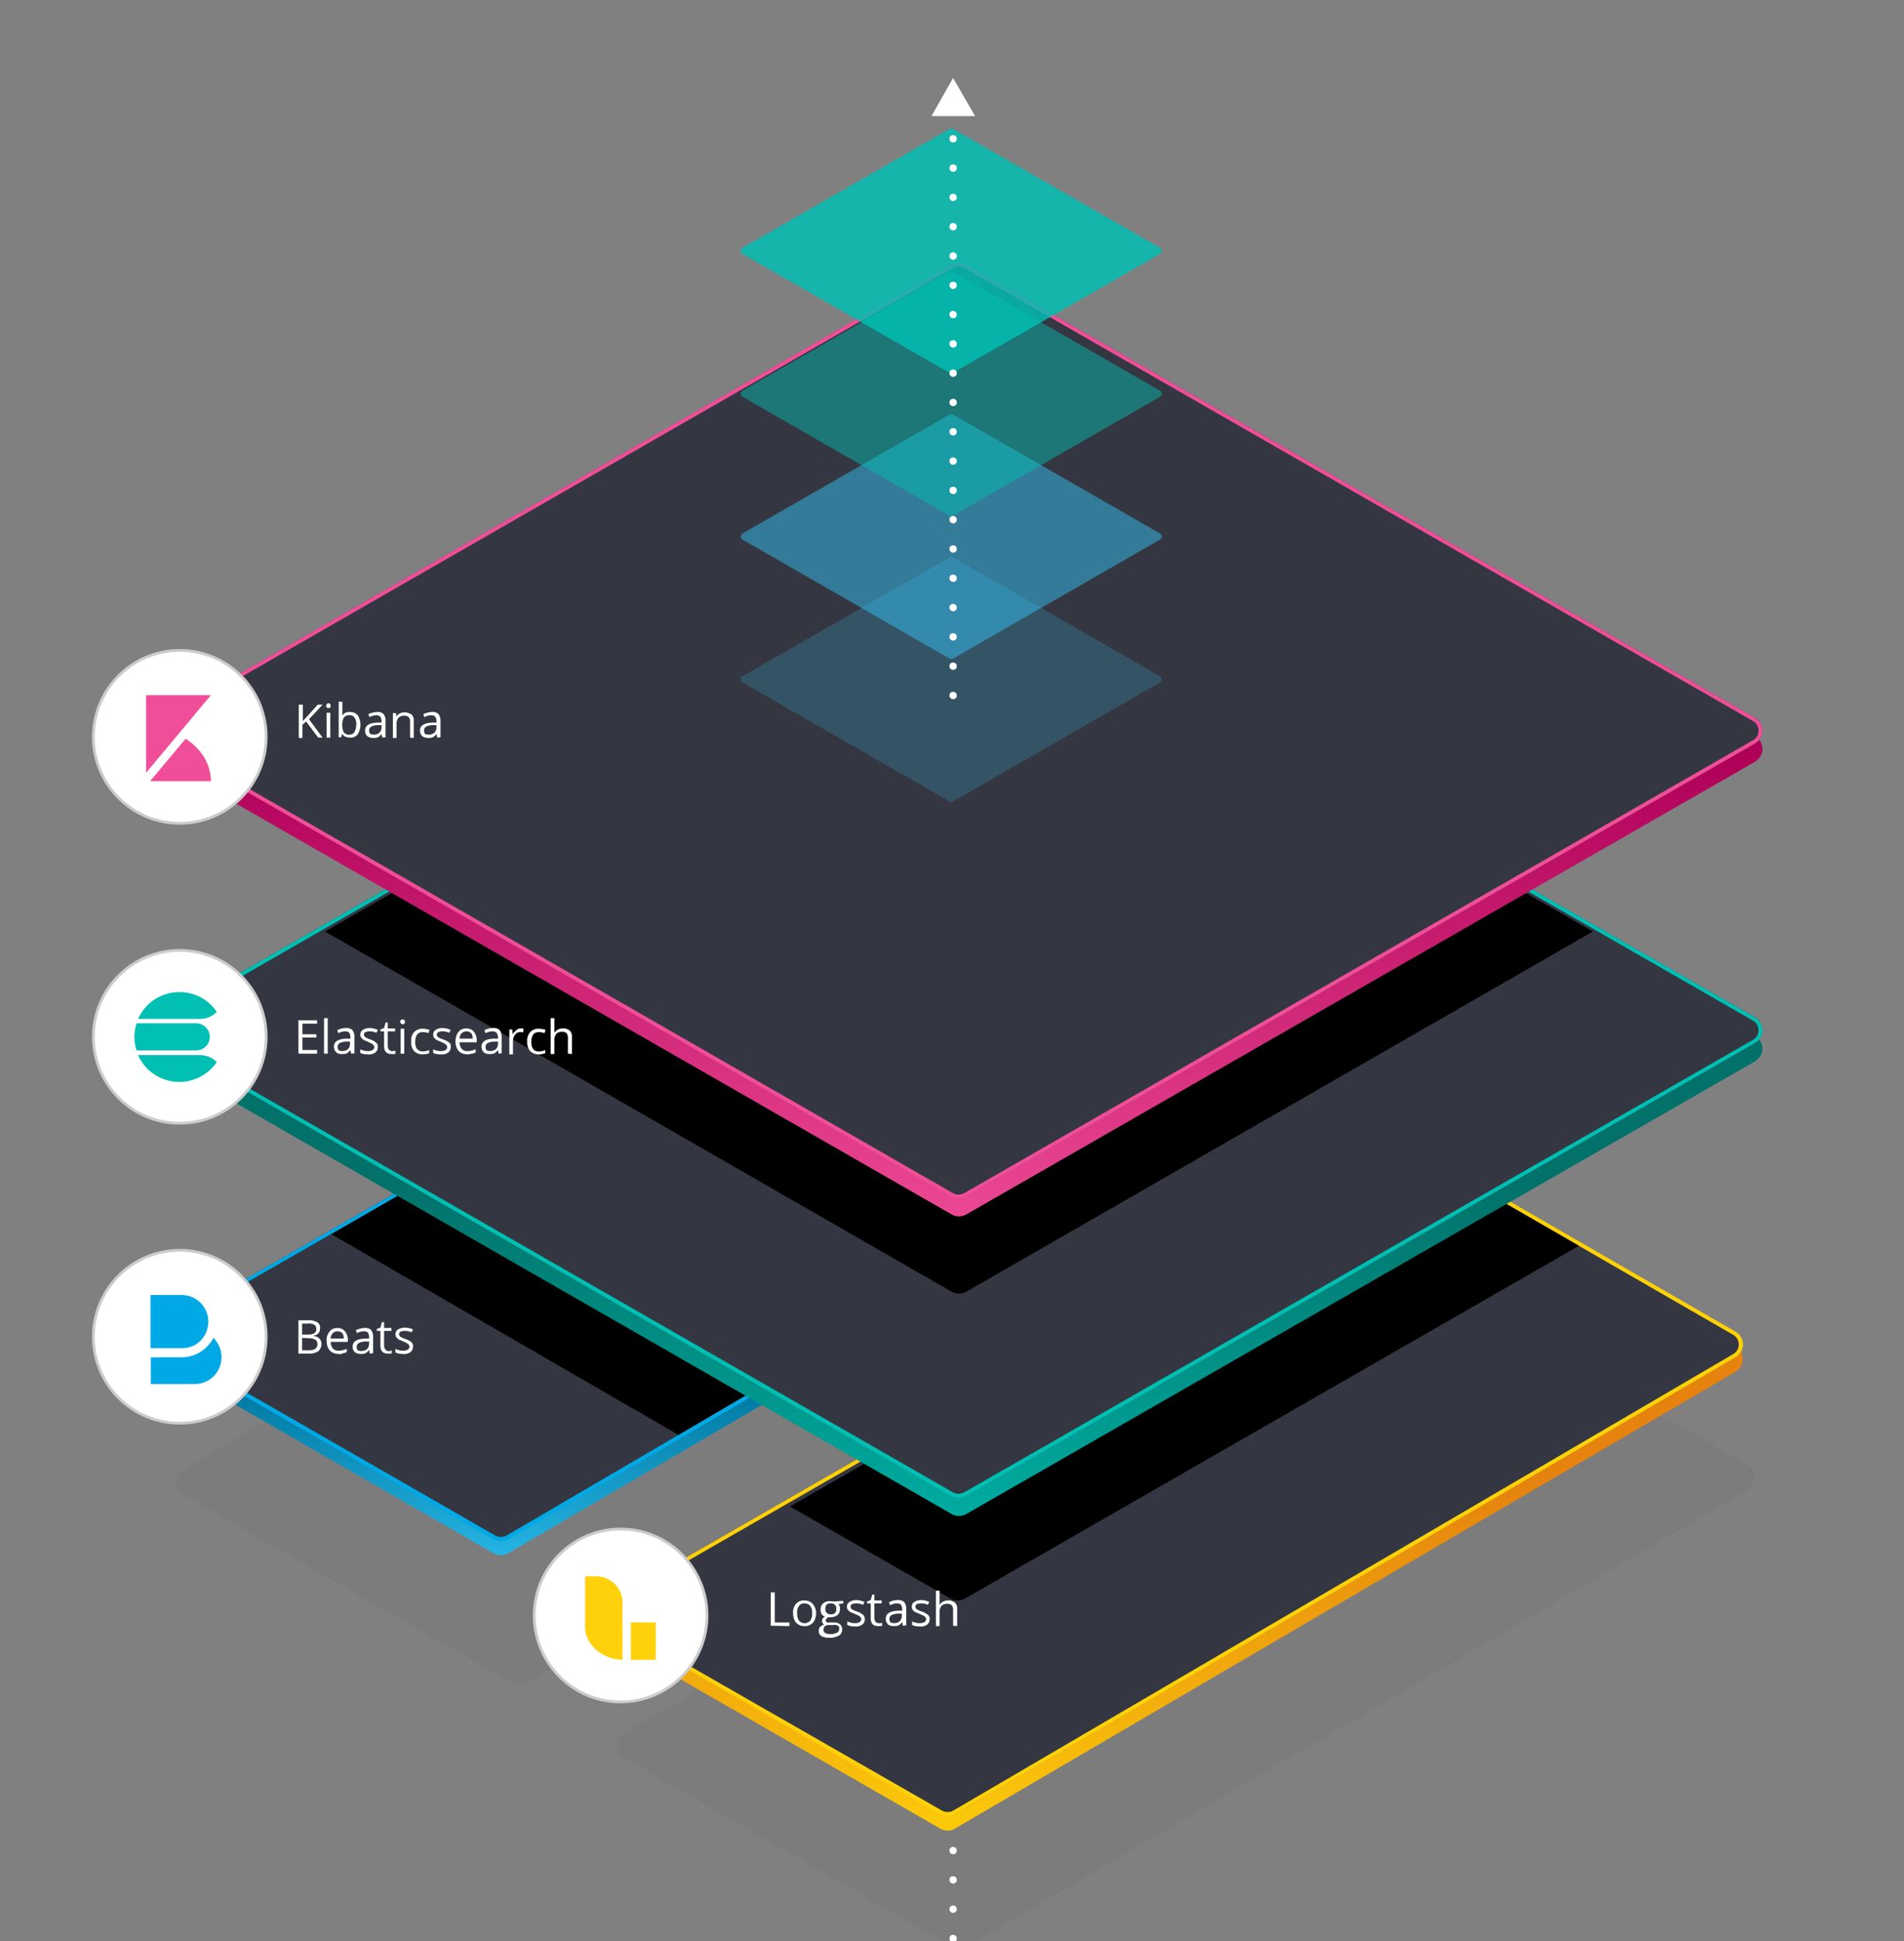 <?xml version="1.0" encoding="utf-8"?>
<!-- Generator: Adobe Illustrator 22.0.1, SVG Export Plug-In . SVG Version: 6.00 Build 0)  -->
<svg version="1.1" id="Layer_1" xmlns="http://www.w3.org/2000/svg" xmlns:xlink="http://www.w3.org/1999/xlink" x="0px" y="0px"
	 viewBox="0 0 520 530" style="enable-background:new 0 0 520 530;" xml:space="preserve">
<rect x="0" y="0" width="520" height="530" fill="#808080" stroke="none"/>
<style type="text/css">
	.st0{opacity:5.000000e-02;fill:#343741;}
	.st1{fill:url(#SVGID_1_);}
	.st2{fill:#FFFFFF;}
	.st3{fill:#343741;}
	.st4{fill:#00A9E5;}
	.st5{fill:url(#SVGID_2_);}
	.st6{fill:#FED10A;}
	.st7{clip-path:url(#SVGID_4_);}
	.st8{clip-path:url(#SVGID_6_);}
	.st9{fill:url(#SVGID_7_);}
	.st10{fill:#00BFB3;}
	.st11{clip-path:url(#SVGID_9_);}
	.st12{fill:url(#SVGID_10_);}
	.st13{fill:#F04E98;}
	.st14{opacity:0.2;}
	.st15{fill:#31C8FA;}
	.st16{opacity:0.47;}
	.st17{opacity:0.83;}
	.st18{fill:none;}
	.st19{fill:#FFFFFF;stroke:#CCCCCC;stroke-width:0.759;stroke-miterlimit:10;}
</style>
<title>ELK Page Assets Outlined</title>
<g>
	<g id="Stack">
		<path class="st0" d="M50.1,401.1l215.4-123.7c1.2-0.7,2.8-0.7,4,0l87.4,50.4c1.9,1.1,2.6,3.6,1.5,5.5c-0.3,0.6-0.9,1.1-1.5,1.5
			L143.7,459.5c-1.2,0.7-2.8,0.7-4,0L50.1,408c-1.9-1.1-2.6-3.5-1.5-5.5C49,402,49.5,401.5,50.1,401.1z"/>
		<path class="st0" d="M170.4,473.2l215.4-123.7c1.2-0.7,2.8-0.7,4,0l87.4,50.4c1.9,1.1,2.6,3.6,1.5,5.5c-0.3,0.6-0.9,1.1-1.5,1.5
			L264,531.5c-1.2,0.7-2.8,0.7-4,0l-89.6-51.5c-1.9-1.1-2.6-3.5-1.5-5.5C169.3,474,169.8,473.5,170.4,473.2z"/>
		
			<linearGradient id="SVGID_1_" gradientUnits="userSpaceOnUse" x1="198.582" y1="134.849" x2="198.582" y2="195.599" gradientTransform="matrix(1 0 0 -1 0 574.618)">
			<stop  offset="0" style="stop-color:#31C8FA"/>
			<stop  offset="1" style="stop-color:#0078A0"/>
		</linearGradient>
		<path class="st1" d="M45.2,365.8l215.4-123.7c1.2-0.7,2.8-0.7,4,0l87.4,50.4c1.9,1.1,2.6,3.6,1.5,5.5c-0.3,0.6-0.9,1.1-1.5,1.5
			L138.8,424.1c-1.2,0.7-2.8,0.7-4,0l-89.6-51.5c-1.9-1.1-2.6-3.5-1.5-5.5C44.1,366.6,44.6,366.1,45.2,365.8z"/>
		<path class="st2" d="M259.3,537.3c0-0.6,0.4-1,1-1l0,0c0.6,0,1,0.4,1,1l0,0c0,0.6-0.4,1-1,1l0,0
			C259.8,538.3,259.3,537.9,259.3,537.3z M259.3,529.3c0-0.6,0.4-1,1-1l0,0c0.6,0,1,0.4,1,1l0,0c0,0.6-0.4,1-1,1l0,0
			C259.8,530.3,259.3,529.9,259.3,529.3z M259.3,521.3c0-0.6,0.4-1,1-1l0,0c0.6,0,1,0.4,1,1l0,0c0,0.6-0.4,1-1,1l0,0
			C259.8,522.3,259.3,521.9,259.3,521.3z M259.3,513.3c0-0.6,0.4-1,1-1l0,0c0.6,0,1,0.4,1,1l0,0c0,0.6-0.4,1-1,1l0,0
			C259.8,514.3,259.3,513.9,259.3,513.3z M259.3,505.3c0-0.6,0.4-1,1-1l0,0c0.6,0,1,0.4,1,1l0,0c0,0.6-0.4,1-1,1l0,0
			C259.8,506.3,259.3,505.9,259.3,505.3z M259.3,497.3c0-0.6,0.4-1,1-1l0,0c0.6,0,1,0.4,1,1l0,0c0,0.6-0.4,1-1,1l0,0
			C259.8,498.3,259.3,497.9,259.3,497.3z M259.3,489.3c0-0.6,0.4-1,1-1l0,0c0.6,0,1,0.4,1,1l0,0c0,0.6-0.4,1-1,1l0,0
			C259.8,490.3,259.3,489.9,259.3,489.3z M259.3,481.3c0-0.6,0.4-1,1-1l0,0c0.6,0,1,0.4,1,1l0,0c0,0.6-0.4,1-1,1l0,0
			C259.8,482.3,259.3,481.9,259.3,481.3z M259.3,473.3c0-0.6,0.4-1,1-1l0,0c0.6,0,1,0.4,1,1l0,0c0,0.6-0.4,1-1,1l0,0
			C259.8,474.3,259.3,473.9,259.3,473.3z M259.3,465.3c0-0.6,0.4-1,1-1l0,0c0.6,0,1,0.4,1,1l0,0c0,0.6-0.4,1-1,1l0,0
			C259.8,466.3,259.3,465.9,259.3,465.3z M259.3,457.3c0-0.6,0.4-1,1-1l0,0c0.6,0,1,0.4,1,1l0,0c0,0.6-0.4,1-1,1l0,0
			C259.8,458.3,259.3,457.9,259.3,457.3z M259.3,449.3c0-0.6,0.4-1,1-1l0,0c0.6,0,1,0.4,1,1l0,0c0,0.6-0.4,1-1,1l0,0
			C259.8,450.3,259.3,449.9,259.3,449.3z M259.3,441.3c0-0.6,0.4-1,1-1l0,0c0.6,0,1,0.4,1,1l0,0c0,0.6-0.4,1-1,1l0,0
			C259.8,442.3,259.3,441.9,259.3,441.3z M259.3,433.3c0-0.6,0.4-1,1-1l0,0c0.6,0,1,0.4,1,1l0,0c0,0.6-0.4,1-1,1l0,0
			C259.8,434.3,259.3,433.9,259.3,433.3z M259.3,425.3c0-0.6,0.4-1,1-1l0,0c0.6,0,1,0.4,1,1l0,0c0,0.6-0.4,1-1,1l0,0
			C259.8,426.3,259.3,425.9,259.3,425.3z M259.3,417.3c0-0.6,0.4-1,1-1l0,0c0.6,0,1,0.4,1,1l0,0c0,0.6-0.4,1-1,1l0,0
			C259.8,418.3,259.3,417.9,259.3,417.3z M259.3,409.3c0-0.6,0.4-1,1-1l0,0c0.6,0,1,0.4,1,1l0,0c0,0.6-0.4,1-1,1l0,0
			C259.8,410.3,259.3,409.9,259.3,409.3z M259.3,401.3c0-0.6,0.4-1,1-1l0,0c0.6,0,1,0.4,1,1l0,0c0,0.6-0.4,1-1,1l0,0
			C259.8,402.3,259.3,401.9,259.3,401.3z M259.3,393.3c0-0.6,0.4-1,1-1l0,0c0.6,0,1,0.4,1,1l0,0c0,0.6-0.4,1-1,1l0,0
			C259.8,394.3,259.3,393.9,259.3,393.3z M259.3,385.3c0-0.6,0.4-1,1-1l0,0c0.6,0,1,0.4,1,1l0,0c0,0.6-0.4,1-1,1l0,0
			C259.8,386.3,259.3,385.9,259.3,385.3z"/>
		<path class="st3" d="M45.2,361.8l215.4-123.7c1.2-0.7,2.8-0.7,4,0l87.4,50.4c1.9,1.1,2.6,3.6,1.5,5.5c-0.3,0.6-0.9,1.1-1.5,1.5
			L138.8,420.1c-1.2,0.7-2.8,0.7-4,0l-89.6-51.5c-1.9-1.1-2.6-3.5-1.5-5.5C44.1,362.6,44.6,362.1,45.2,361.8z"/>
		<path class="st4" d="M262.6,238.6L262.6,238.6c0.5,0,1,0.1,1.5,0.4l87.4,50.4c1.4,0.8,1.9,2.7,1.1,4.1c-0.3,0.5-0.6,0.8-1.1,1.1
			L138.3,419.3c-0.9,0.5-2.1,0.5-3,0l-89.6-51.5c-1.4-0.8-1.9-2.7-1.1-4.1c0.3-0.5,0.6-0.8,1.1-1.1L261.1,239
			C261.6,238.7,262.1,238.6,262.6,238.6 M262.6,237.6c-0.7,0-1.4,0.2-2,0.5L45.2,361.8c-1.9,1.1-2.6,3.5-1.5,5.5
			c0.4,0.6,0.9,1.1,1.5,1.5l89.6,51.5c1.2,0.7,2.8,0.7,4,0L352,295.4c1.9-1.1,2.6-3.6,1.5-5.5c-0.3-0.6-0.9-1.1-1.5-1.5l-87.4-50.4
			C264,237.7,263.3,237.6,262.6,237.6L262.6,237.6z"/>
		
			<linearGradient id="SVGID_2_" gradientUnits="userSpaceOnUse" x1="320.53" y1="65.329" x2="320.53" y2="168.769" gradientTransform="matrix(1 0 0 -1 0 574.618)">
			<stop  offset="0" style="stop-color:#FED10A"/>
			<stop  offset="1" style="stop-color:#E5830E"/>
		</linearGradient>
		<path class="st5" d="M167.1,440.9l215.4-123.7c1.2-0.7,2.8-0.7,4,0l87.4,50.4c1.9,1.1,2.6,3.6,1.5,5.5c-0.3,0.6-0.9,1.1-1.5,1.5
			L260.8,499.3c-1.2,0.7-2.8,0.7-4,0l-89.6-51.5c-1.9-1.1-2.6-3.5-1.5-5.5C166,441.8,166.5,441.3,167.1,440.9z"/>
		<path class="st3" d="M167.1,436.9l215.4-123.7c1.2-0.7,2.8-0.7,4,0l87.4,50.4c1.9,1.1,2.6,3.6,1.5,5.5c-0.3,0.6-0.9,1.1-1.5,1.5
			L260.8,495.3c-1.2,0.7-2.8,0.7-4,0l-89.6-51.5c-1.9-1.1-2.6-3.5-1.5-5.5C166,437.8,166.5,437.3,167.1,436.9z"/>
		<path class="st6" d="M384.5,313.7c0.5,0,1,0.1,1.5,0.4l87.4,50.4c1.4,0.8,1.9,2.7,1.1,4.1c-0.3,0.5-0.6,0.8-1.1,1.1L260.3,494.4
			c-0.9,0.5-2.1,0.5-3,0L167.6,443c-1.4-0.8-1.9-2.7-1.1-4.1c0.3-0.5,0.6-0.8,1.1-1.1l215.4-123.7
			C383.5,313.8,384,313.7,384.5,313.7 M384.5,312.7c-0.7,0-1.4,0.2-2,0.5L167.1,436.9c-1.9,1.1-2.6,3.5-1.5,5.5
			c0.4,0.6,0.9,1.1,1.5,1.5l89.6,51.5c1.2,0.7,2.8,0.7,4,0L474,370.6c1.9-1.1,2.6-3.6,1.5-5.5c-0.3-0.6-0.9-1.1-1.5-1.5l-87.4-50.4
			C385.9,312.9,385.2,312.7,384.5,312.7z"/>
		<g>
			<defs>
				<path id="SVGID_3_" d="M170.3,437.4L383.6,315c1.2-0.7,2.7-0.7,4,0l86.5,49.9c1.9,1.1,2.5,3.6,1.4,5.5c-0.3,0.6-0.8,1-1.4,1.4
					L263,495.1c-1.2,0.7-2.8,0.7-4,0l-88.7-50.9c-1.9-1.1-2.5-3.6-1.4-5.5C169.3,438.2,169.8,437.7,170.3,437.4z"/>
			</defs>
			<clipPath id="SVGID_4_">
				<use xlink:href="#SVGID_3_"  style="overflow:visible;"/>
			</clipPath>
			<g class="st7">
				<path d="M46.3,307.2l213.2-122.4c1.2-0.7,2.7-0.7,3.9,0l213.2,122.4c1.9,1.1,2.5,3.6,1.4,5.5c-0.3,0.6-0.8,1-1.4,1.4
					L263.5,436.5c-1.2,0.7-2.7,0.7-3.9,0L46.3,314.1c-1.9-1.1-2.5-3.6-1.4-5.5C45.3,308,45.8,307.6,46.3,307.2z"/>
			</g>
		</g>
		<g>
			<defs>
				<path id="SVGID_5_" d="M17.3,379.3L228,257.6c1.2-0.7,2.7-0.7,3.9,0l85.4,49.6c1.9,1.2,2.5,3.6,1.3,5.5c-0.3,0.5-0.8,1-1.3,1.3
					L108.9,436.8c-1.2,0.7-2.7,0.7-3.9,0l-87.6-50.6c-1.9-1.2-2.5-3.6-1.3-5.5C16.4,380.1,16.8,379.6,17.3,379.3z"/>
			</defs>
			<clipPath id="SVGID_6_">
				<use xlink:href="#SVGID_5_"  style="overflow:visible;"/>
			</clipPath>
			<g class="st8">
				<path d="M13.7,285.8l210.7-121.7c1.2-0.7,2.7-0.7,3.9,0L439,285.8c1.9,1.2,2.5,3.6,1.3,5.5c-0.3,0.5-0.8,1-1.3,1.3L228.3,414.4
					c-1.2,0.7-2.7,0.7-3.9,0L13.7,292.6c-1.9-1.2-2.5-3.6-1.3-5.5C12.7,286.6,13.1,286.2,13.7,285.8z"/>
			</g>
		</g>
		
			<linearGradient id="SVGID_7_" gradientUnits="userSpaceOnUse" x1="261.897" y1="252.779" x2="261.897" y2="129.639" gradientTransform="matrix(1 0 0 -1 0 574.618)">
			<stop  offset="0" style="stop-color:#017169"/>
			<stop  offset="1" style="stop-color:#00BFB3"/>
		</linearGradient>
		<path class="st9" d="M44.4,282.8l215.4-123.7c1.2-0.7,2.8-0.7,4,0l215.5,123.7c1.9,1.1,2.6,3.5,1.5,5.5c-0.4,0.6-0.9,1.1-1.5,1.5
			L263.9,413.4c-1.2,0.7-2.8,0.7-4,0L44.4,289.7c-1.9-1.1-2.6-3.5-1.5-5.5C43.3,283.7,43.8,283.2,44.4,282.8z"/>
		<path class="st3" d="M44.4,277.8l215.4-123.7c1.2-0.7,2.8-0.7,4,0l215.5,123.7c1.9,1.1,2.6,3.5,1.5,5.5c-0.4,0.6-0.9,1.1-1.5,1.5
			L263.9,408.4c-1.2,0.7-2.8,0.7-4,0L44.4,284.7c-1.9-1.1-2.6-3.5-1.5-5.5C43.3,278.7,43.8,278.2,44.4,277.8z"/>
		<path class="st10" d="M261.9,154.6c0.5,0,1,0.1,1.5,0.4l215.4,123.7c1.4,0.8,1.9,2.7,1.1,4.1c-0.3,0.5-0.6,0.8-1.1,1.1
			L263.3,407.5c-0.9,0.5-2.1,0.5-3,0L44.9,283.9c-1.4-0.8-1.9-2.7-1.1-4.1c0.3-0.5,0.6-0.8,1.1-1.1L260.3,155
			C260.8,154.7,261.3,154.6,261.9,154.6 M261.8,153.6c-0.7,0-1.4,0.2-2,0.5L44.4,277.8c-1.9,1.1-2.6,3.5-1.5,5.5
			c0.4,0.6,0.9,1.1,1.5,1.5l215.4,123.7c1.2,0.7,2.8,0.7,4,0l215.5-123.7c1.9-1.1,2.6-3.5,1.5-5.5c-0.4-0.6-0.9-1.1-1.5-1.5
			L263.9,154.1C263.3,153.8,262.6,153.6,261.8,153.6L261.8,153.6z"/>
		<g>
			<defs>
				<path id="SVGID_8_" d="M46.4,278.7L259.9,156c1.2-0.7,2.7-0.7,4,0l213.5,122.7c1.9,1.1,2.5,3.6,1.4,5.5
					c-0.3,0.6-0.8,1.1-1.4,1.4L263.9,408.2c-1.2,0.7-2.7,0.7-4,0L46.4,285.6c-1.9-1.1-2.5-3.6-1.4-5.5
					C45.4,279.5,45.9,279,46.4,278.7z"/>
			</defs>
			<clipPath id="SVGID_9_">
				<use xlink:href="#SVGID_8_"  style="overflow:visible;"/>
			</clipPath>
			<g class="st11">
				<path d="M46.4,223.1l213.5-122.7c1.2-0.7,2.7-0.7,4,0l213.5,122.7c1.9,1.1,2.5,3.6,1.4,5.5c-0.3,0.6-0.8,1.1-1.4,1.4
					L263.9,352.7c-1.2,0.7-2.7,0.7-4,0L46.4,230c-1.9-1.1-2.5-3.6-1.4-5.5C45.4,224,45.9,223.5,46.4,223.1z"/>
			</g>
		</g>
		
			<linearGradient id="SVGID_10_" gradientUnits="userSpaceOnUse" x1="261.897" y1="231.809" x2="261.897" y2="368.179" gradientTransform="matrix(1 0 0 -1 0 574.618)">
			<stop  offset="0" style="stop-color:#F04E98"/>
			<stop  offset="1" style="stop-color:#AF0058"/>
		</linearGradient>
		<path class="st12" d="M44.4,201L259.9,77.3c1.2-0.7,2.8-0.7,4,0L479.3,201c1.9,1.1,2.6,3.5,1.5,5.5c-0.4,0.6-0.9,1.1-1.5,1.5
			L263.9,331.6c-1.2,0.7-2.8,0.7-4,0L44.4,207.9c-1.9-1.1-2.6-3.5-1.5-5.5C43.3,201.9,43.8,201.4,44.4,201z"/>
		<path class="st3" d="M44.4,196L259.9,72.3c1.2-0.7,2.8-0.7,4,0L479.3,196c1.9,1.1,2.6,3.5,1.5,5.5c-0.4,0.6-0.9,1.1-1.5,1.5
			L263.9,326.6c-1.2,0.7-2.8,0.7-4,0L44.4,202.9c-1.9-1.1-2.6-3.5-1.5-5.5C43.3,196.9,43.8,196.4,44.4,196z"/>
		<path class="st13" d="M261.9,72.8c0.5,0,1,0.1,1.5,0.4l215.4,123.7c1.4,0.8,1.9,2.7,1.1,4.1c-0.3,0.5-0.6,0.8-1.1,1.1L263.3,325.8
			c-0.9,0.5-2.1,0.5-3,0L44.9,202.1c-1.4-0.8-1.9-2.7-1.1-4.1c0.3-0.5,0.6-0.8,1.1-1.1L260.3,73.2C260.8,72.9,261.3,72.8,261.9,72.8
			 M261.8,71.8c-0.7,0-1.4,0.2-2,0.5L44.4,196c-1.9,1.1-2.6,3.5-1.5,5.5c0.4,0.6,0.9,1.1,1.5,1.5l215.4,123.7c1.2,0.7,2.8,0.7,4,0
			l215.5-123.7c1.9-1.1,2.6-3.5,1.5-5.5c-0.4-0.6-0.9-1.1-1.5-1.5L263.9,72.3C263.3,72,262.6,71.8,261.8,71.8L261.8,71.8z"/>
		<g class="st14">
			<path class="st15" d="M202.9,184.6l56.4-32.4c0.3-0.2,0.7-0.2,1,0l56.4,32.4c0.5,0.2,0.7,0.8,0.5,1.3c-0.1,0.2-0.3,0.4-0.5,0.5
				l-56.4,32.4c-0.3,0.2-0.7,0.2-1,0l-56.4-32.4c-0.5-0.2-0.8-0.7-0.6-1.3C202.4,184.9,202.6,184.6,202.9,184.6z"/>
		</g>
		<g class="st16">
			<path class="st15" d="M202.9,145.6l56.4-32.4c0.3-0.2,0.7-0.2,1,0l56.4,32.4c0.5,0.2,0.7,0.8,0.5,1.3c-0.1,0.2-0.3,0.4-0.5,0.5
				l-56.4,32.4c-0.3,0.2-0.7,0.2-1,0l-56.4-32.4c-0.5-0.2-0.7-0.8-0.5-1.3C202.5,145.8,202.7,145.7,202.9,145.6z"/>
		</g>
		<g class="st16">
			<path class="st10" d="M202.9,106.6l56.4-32.4c0.3-0.2,0.7-0.2,1,0l56.4,32.4c0.5,0.2,0.7,0.8,0.5,1.3c-0.1,0.2-0.3,0.4-0.5,0.5
				l-56.4,32.4c-0.3,0.2-0.7,0.2-1,0l-56.4-32.4c-0.5-0.2-0.7-0.8-0.5-1.3C202.5,106.8,202.7,106.7,202.9,106.6z"/>
		</g>
		<g class="st17">
			<path class="st10" d="M202.9,67.6l56.4-32.4c0.3-0.2,0.7-0.2,1,0l56.4,32.4c0.5,0.2,0.7,0.8,0.5,1.3c-0.1,0.2-0.3,0.4-0.5,0.5
				l-56.4,32.4c-0.3,0.2-0.7,0.2-1,0l-56.4-32.4c-0.5-0.2-0.7-0.8-0.5-1.3C202.5,67.8,202.7,67.7,202.9,67.6z"/>
		</g>
		<path class="st2" d="M259.3,189.9c0-0.6,0.4-1,1-1l0,0c0.6,0,1,0.4,1,1l0,0c0,0.6-0.4,1-1,1l0,0
			C259.8,190.9,259.3,190.5,259.3,189.9z M259.3,181.9c0-0.6,0.4-1,1-1l0,0c0.6,0,1,0.4,1,1l0,0c0,0.6-0.4,1-1,1l0,0
			C259.8,182.9,259.3,182.5,259.3,181.9L259.3,181.9z M259.3,173.9c0-0.6,0.4-1,1-1l0,0c0.6,0,1,0.4,1,1l0,0c0,0.6-0.4,1-1,1l0,0
			C259.8,174.9,259.3,174.5,259.3,173.9L259.3,173.9z M259.3,165.9c0-0.6,0.4-1,1-1l0,0c0.6,0,1,0.4,1,1l0,0c0,0.6-0.4,1-1,1l0,0
			C259.8,166.9,259.3,166.5,259.3,165.9L259.3,165.9z M259.3,157.9c0-0.6,0.4-1,1-1l0,0c0.6,0,1,0.4,1,1l0,0c0,0.6-0.4,1-1,1l0,0
			C259.8,158.9,259.3,158.5,259.3,157.9L259.3,157.9z M259.3,149.9c0-0.6,0.4-1,1-1l0,0c0.6,0,1,0.4,1,1l0,0c0,0.6-0.4,1-1,1l0,0
			C259.8,150.9,259.3,150.5,259.3,149.9L259.3,149.9z M259.3,141.9c0-0.6,0.4-1,1-1l0,0c0.6,0,1,0.4,1,1l0,0c0,0.6-0.4,1-1,1l0,0
			C259.8,142.9,259.3,142.5,259.3,141.9L259.3,141.9z M259.3,133.9c0-0.6,0.4-1,1-1l0,0c0.6,0,1,0.4,1,1l0,0c0,0.6-0.4,1-1,1l0,0
			C259.8,134.9,259.3,134.5,259.3,133.9L259.3,133.9z M259.3,125.9c0-0.6,0.4-1,1-1l0,0c0.6,0,1,0.4,1,1l0,0c0,0.6-0.4,1-1,1l0,0
			C259.8,126.9,259.3,126.5,259.3,125.9L259.3,125.9z M259.3,117.9c0-0.6,0.4-1,1-1l0,0c0.6,0,1,0.4,1,1l0,0c0,0.6-0.4,1-1,1l0,0
			C259.8,118.9,259.3,118.5,259.3,117.9L259.3,117.9z M259.3,109.9c0-0.6,0.4-1,1-1l0,0c0.6,0,1,0.4,1,1l0,0c0,0.6-0.4,1-1,1l0,0
			C259.8,110.9,259.3,110.5,259.3,109.9L259.3,109.9z M259.3,101.9c0-0.6,0.4-1,1-1l0,0c0.6,0,1,0.4,1,1l0,0c0,0.6-0.4,1-1,1l0,0
			C259.8,102.9,259.3,102.5,259.3,101.9L259.3,101.9z M259.3,93.9c0-0.6,0.4-1,1-1l0,0c0.6,0,1,0.4,1,1l0,0c0,0.6-0.4,1-1,1l0,0
			C259.8,94.9,259.3,94.5,259.3,93.9L259.3,93.9z M259.3,85.9c0-0.6,0.4-1,1-1l0,0c0.6,0,1,0.4,1,1l0,0c0,0.6-0.4,1-1,1l0,0
			C259.8,86.9,259.3,86.5,259.3,85.9L259.3,85.9z M259.3,77.9c0-0.6,0.4-1,1-1l0,0c0.6,0,1,0.4,1,1l0,0c0,0.6-0.4,1-1,1l0,0
			C259.8,78.9,259.3,78.5,259.3,77.9L259.3,77.9z M259.3,69.9c0-0.6,0.4-1,1-1l0,0c0.6,0,1,0.4,1,1l0,0c0,0.6-0.4,1-1,1l0,0
			C259.8,70.9,259.3,70.5,259.3,69.9L259.3,69.9z M259.3,61.9c0-0.6,0.4-1,1-1l0,0c0.6,0,1,0.4,1,1l0,0c0,0.6-0.4,1-1,1l0,0
			C259.8,62.9,259.3,62.5,259.3,61.9L259.3,61.9z M259.3,53.9c0-0.6,0.4-1,1-1l0,0c0.6,0,1,0.4,1,1l0,0c0,0.6-0.4,1-1,1l0,0
			C259.8,54.9,259.3,54.5,259.3,53.9L259.3,53.9z M259.3,45.9c0-0.6,0.4-1,1-1l0,0c0.6,0,1,0.4,1,1l0,0c0,0.6-0.4,1-1,1l0,0
			C259.8,46.9,259.3,46.5,259.3,45.9L259.3,45.9z M259.3,37.9c0-0.6,0.4-1,1-1l0,0c0.6,0,1,0.4,1,1l0,0c0,0.6-0.4,1-1,1l0,0
			C259.8,38.9,259.3,38.5,259.3,37.9L259.3,37.9z M259.3,29.9c0-0.6,0.4-1,1-1l0,0c0.6,0,1,0.4,1,1l0,0c0,0.6-0.4,1-1,1l0,0
			C259.8,30.9,259.3,30.5,259.3,29.9L259.3,29.9z"/>
		<polygon class="st2" points="254.4,31.7 260.3,21.3 266.3,31.7 		"/>
		<g>
			<path class="st2" d="M88.1,201.4h-1.2l-3.3-4.4l-1,0.9v3.6h-1v-9.1h1.1v4.5l4.1-4.5h1.3l-3.7,4L88.1,201.4z"/>
			<path class="st2" d="M89.1,192.7c0-0.2,0.1-0.4,0.2-0.5c0.1-0.1,0.3-0.2,0.4-0.2c0.2,0,0.3,0.1,0.4,0.2c0.1,0.1,0.2,0.3,0.2,0.5
				c0,0.2,0,0.4-0.2,0.5c-0.2,0.2-0.6,0.2-0.9,0C89.1,193,89.1,192.9,89.1,192.7z M90.2,201.4h-1v-6.8h1V201.4z"/>
			<path class="st2" d="M95.6,194.4c0.8,0,1.6,0.3,2.1,0.9c1,1.6,1,3.6,0,5.2c-0.5,0.6-1.3,1-2.1,0.9c-0.4,0-0.8-0.1-1.2-0.2
				c-0.4-0.2-0.7-0.4-0.9-0.8h-0.1l-0.2,0.9h-0.7v-9.7h1v2.4c0,0.5,0,1,0,1.4l0,0C93.9,194.7,94.7,194.3,95.6,194.4z M95.4,195.3
				c-0.6-0.1-1.1,0.2-1.5,0.6c-0.6,1.3-0.6,2.8,0,4.1c0.4,0.4,1,0.7,1.5,0.6c0.6,0,1.1-0.2,1.4-0.7c0.3-0.6,0.5-1.3,0.5-2
				c0.1-0.7-0.1-1.4-0.5-2C96.5,195.5,96,195.2,95.4,195.3z"/>
			<path class="st2" d="M104.4,201.4l-0.2-1l0,0c-0.3,0.4-0.6,0.7-1,0.9c-0.4,0.2-0.8,0.2-1.3,0.2c-0.6,0-1.2-0.2-1.6-0.5
				c-0.4-0.4-0.6-0.9-0.6-1.5c0-1.4,1.1-2.1,3.3-2.2h1.2v-0.4c0-0.4-0.1-0.8-0.3-1.2c-0.3-0.3-0.7-0.4-1.1-0.4
				c-0.7,0-1.3,0.2-1.9,0.5l-0.3-0.8c0.4-0.2,0.7-0.3,1.1-0.4c0.4-0.1,0.8-0.2,1.2-0.2c0.6-0.1,1.3,0.1,1.8,0.5
				c0.4,0.5,0.6,1.1,0.6,1.7v4.7L104.4,201.4z M102.1,200.6c0.6,0,1.1-0.2,1.5-0.5c0.4-0.4,0.6-0.9,0.6-1.5V198h-1
				c-0.6,0-1.2,0.1-1.8,0.4c-0.4,0.2-0.6,0.6-0.6,1.1c0,0.3,0.1,0.6,0.3,0.9C101.4,200.5,101.8,200.6,102.1,200.6z"/>
			<path class="st2" d="M112,201.4v-4.4c0-0.4-0.1-0.9-0.4-1.2c-0.3-0.3-0.8-0.4-1.2-0.4c-0.6,0-1.2,0.2-1.6,0.6
				c-0.4,0.6-0.6,1.2-0.5,1.9v3.6h-1v-6.8h0.8l0.2,0.9l0,0c0.2-0.3,0.5-0.6,0.9-0.8c0.4-0.2,0.8-0.3,1.3-0.3c0.7,0,1.3,0.2,1.9,0.6
				c0.5,0.5,0.7,1.2,0.6,1.9v4.5L112,201.4z"/>
			<path class="st2" d="M119.4,201.4l-0.2-1l0,0c-0.3,0.4-0.6,0.7-1,0.9c-0.4,0.2-0.8,0.2-1.3,0.2c-0.6,0-1.2-0.2-1.6-0.5
				c-0.4-0.4-0.6-0.9-0.6-1.5c0-1.4,1.1-2.1,3.3-2.2h1.2v-0.4c0-0.4-0.1-0.8-0.3-1.2c-0.3-0.3-0.7-0.4-1.1-0.4
				c-0.7,0-1.3,0.2-1.9,0.5l-0.3-0.8c0.4-0.2,0.7-0.3,1.1-0.4c0.4-0.1,0.8-0.2,1.2-0.2c0.6-0.1,1.3,0.1,1.8,0.5
				c0.4,0.5,0.6,1.1,0.6,1.7v4.7L119.4,201.4z M117.1,200.6c0.6,0,1.1-0.2,1.5-0.5c0.4-0.4,0.6-0.9,0.6-1.5V198h-1
				c-0.6,0-1.2,0.1-1.8,0.4c-0.4,0.2-0.6,0.6-0.6,1.1c0,0.3,0.1,0.6,0.3,0.9C116.4,200.5,116.7,200.6,117.1,200.6L117.1,200.6z"/>
		</g>
		<g>
			<path class="st2" d="M81.5,360.5H84c0.9-0.1,1.8,0.1,2.6,0.5c0.6,0.4,0.9,1,0.8,1.7c0,0.5-0.1,1-0.4,1.3
				c-0.3,0.4-0.8,0.6-1.3,0.7v0.1c1.4,0.2,2.1,1,2.1,2.2c0,0.7-0.3,1.4-0.8,1.9c-0.7,0.5-1.5,0.7-2.3,0.7h-3.2V360.5z M82.5,364.4
				h1.8c0.6,0,1.1-0.1,1.6-0.4c0.4-0.3,0.5-0.7,0.5-1.2c0-0.4-0.2-0.9-0.6-1.1c-0.5-0.3-1.1-0.4-1.8-0.3h-1.5L82.5,364.4z
				 M82.5,365.3v3.4h1.9c0.6,0,1.2-0.1,1.7-0.4c0.4-0.3,0.6-0.8,0.6-1.3c0-0.5-0.2-1-0.6-1.2c-0.5-0.3-1.1-0.4-1.7-0.4L82.5,365.3z"
				/>
			<path class="st2" d="M92.5,369.7c-0.9,0-1.8-0.3-2.4-0.9c-0.6-0.7-0.9-1.6-0.9-2.6c-0.1-0.9,0.2-1.9,0.8-2.6c0.5-0.7,1.3-1,2.2-1
				c0.8,0,1.5,0.3,2,0.9c0.5,0.6,0.8,1.4,0.8,2.2v0.7h-4.7c0,0.7,0.2,1.3,0.6,1.8c0.4,0.4,1,0.7,1.6,0.6c0.8,0,1.5-0.2,2.2-0.5v0.9
				c-0.3,0.1-0.7,0.3-1,0.3C93.3,369.7,92.9,369.8,92.5,369.7z M92.2,363.5c-0.5,0-1,0.2-1.3,0.5c-0.4,0.4-0.6,0.9-0.6,1.5h3.6
				c0-0.5-0.1-1.1-0.4-1.5C93.1,363.7,92.7,363.5,92.2,363.5L92.2,363.5z"/>
			<path class="st2" d="M101,369.6l-0.2-1l0,0c-0.3,0.4-0.6,0.7-1,0.9c-0.4,0.2-0.8,0.2-1.3,0.2c-0.6,0-1.2-0.2-1.6-0.5
				c-0.4-0.4-0.6-0.9-0.6-1.5c0-1.4,1.1-2.1,3.3-2.2h1.2v-0.4c0-0.4-0.1-0.9-0.3-1.2c-0.3-0.3-0.7-0.4-1.1-0.4
				c-0.7,0-1.3,0.2-1.9,0.5l-0.3-0.8c0.4-0.2,0.7-0.3,1.1-0.4c0.4-0.1,0.8-0.2,1.2-0.2c0.6-0.1,1.3,0.1,1.8,0.5
				c0.4,0.5,0.6,1.1,0.6,1.7v4.7L101,369.6z M98.7,368.9c0.6,0,1.1-0.2,1.5-0.5c0.4-0.4,0.6-0.9,0.6-1.5v-0.6h-1
				c-0.6,0-1.2,0.1-1.8,0.4c-0.4,0.2-0.6,0.6-0.6,1.1c0,0.3,0.1,0.6,0.3,0.9C98,368.8,98.3,368.9,98.7,368.9L98.7,368.9z"/>
			<path class="st2" d="M106.1,368.9c0.2,0,0.4,0,0.5,0l0.4-0.2v0.8c-0.2,0.1-0.3,0.1-0.5,0.1c-0.2,0-0.4,0-0.6,0
				c-1.3,0-2-0.7-2-2.1v-4.1h-1v-0.5l1-0.4l0.4-1.5h0.6v1.6h2v0.8h-2v4c0,0.4,0.1,0.7,0.3,1C105.5,368.8,105.8,369,106.1,368.9z"/>
			<path class="st2" d="M112.8,367.7c0,0.6-0.2,1.1-0.7,1.5c-0.6,0.4-1.3,0.6-2,0.5c-0.7,0-1.5-0.1-2.1-0.4v-1
				c0.3,0.2,0.7,0.3,1.1,0.4c0.4,0.1,0.7,0.1,1.1,0.1c0.4,0,0.9-0.1,1.2-0.3c0.4-0.3,0.6-0.8,0.3-1.2c-0.1-0.1-0.1-0.2-0.2-0.3
				c-0.4-0.3-0.9-0.5-1.3-0.7c-0.5-0.2-0.9-0.4-1.4-0.6c-0.2-0.2-0.4-0.4-0.6-0.6c-0.1-0.2-0.2-0.5-0.2-0.8c0-0.5,0.2-1,0.7-1.3
				c0.6-0.3,1.2-0.5,1.9-0.5c0.7,0,1.5,0.2,2.2,0.5l-0.4,0.8c-0.6-0.3-1.2-0.4-1.9-0.4c-0.4,0-0.8,0.1-1.1,0.2
				c-0.2,0.1-0.4,0.4-0.4,0.6c0,0.2,0,0.3,0.1,0.5c0.1,0.2,0.3,0.3,0.4,0.4c0.4,0.2,0.8,0.4,1.2,0.5c0.6,0.2,1.2,0.5,1.7,0.9
				C112.7,366.9,112.9,367.3,112.8,367.7z"/>
		</g>
		<rect x="0" y="0" class="st18" width="520" height="530"/>
		<circle class="st19" cx="49.1" cy="201.2" r="23.6"/>
		<path class="st13" d="M57.6,213.3H41l9.7-11.6C54.9,204.4,57.6,208.6,57.6,213.3z M57.6,189.8H39.9V211L57.6,189.8z"/>
		<circle class="st19" cx="49.1" cy="283.1" r="23.6"/>
		<circle class="st19" cx="49.1" cy="365" r="23.6"/>
		<circle class="st19" cx="169.5" cy="441.1" r="23.6"/>
		<path class="st10" d="M47.2,286.8h-9.9c-0.8-2.4-0.8-5,0-7.4h16.3c2,0,3.7,1.7,3.7,3.7c0,2-1.6,3.7-3.7,3.7H47.2z M46.7,288.1h-9
			c1,2.2,2.5,4,4.5,5.3l0,0c5.6,3.7,13.2,2.2,17-3.4c-1.2-1.2-2.8-1.9-4.5-1.9L46.7,288.1z M54.7,278.2c1.7,0,3.3-0.7,4.5-1.9
			c-3.7-5.6-11.3-7.1-17-3.4l0,0c-2,1.3-3.5,3.2-4.5,5.3H54.7z"/>
		<path class="st4" d="M60.5,370.6L60.5,370.6c0,4-3.2,7.3-7.3,7.3H41.2v-7.3h8.5c3.6,0,6.9-2.1,8.6-5.3
			C59.7,366.7,60.5,368.6,60.5,370.6z M56.2,364c0.4-1,0.7-2,0.7-3.1l0,0c0-4-3.2-7.3-7.3-7.3h-8.5v14.5h8.5
			C52.5,368.2,55,366.6,56.2,364z"/>
		<path class="st6" d="M170,437.3v15.9c-5,0-10.2-3.9-10.2-8.8v-14h3.4C166.9,430.6,169.9,433.6,170,437.3z M172.3,443v10.2h6.8V443
			L172.3,443z"/>
		<g>
			<path class="st2" d="M86.6,287.7h-5.1v-9.1h5.1v0.9h-4v2.9h3.8v0.9h-3.8v3.4h4L86.6,287.7z"/>
			<path class="st2" d="M89.5,287.7h-1V278h1V287.7z"/>
			<path class="st2" d="M95.9,287.7l-0.2-1l0,0c-0.3,0.4-0.6,0.7-1,0.9c-0.4,0.2-0.8,0.2-1.3,0.2c-0.6,0-1.2-0.1-1.6-0.5
				c-0.4-0.4-0.6-0.9-0.6-1.5c0-1.4,1.1-2.1,3.3-2.2h1.2v-0.4c0-0.4-0.1-0.9-0.3-1.2c-0.3-0.3-0.7-0.4-1.1-0.4
				c-0.7,0-1.3,0.2-1.9,0.5l-0.3-0.8c0.7-0.4,1.5-0.6,2.3-0.6c0.6-0.1,1.3,0.1,1.8,0.5c0.4,0.5,0.6,1.1,0.6,1.7v4.7L95.9,287.7z
				 M93.5,287c0.6,0,1.1-0.2,1.5-0.5c0.4-0.4,0.6-0.9,0.6-1.5v-0.6h-1c-0.6,0-1.2,0.1-1.8,0.4c-0.4,0.2-0.6,0.6-0.6,1.1
				c0,0.3,0.1,0.6,0.3,0.9C92.9,286.9,93.2,287,93.5,287z"/>
			<path class="st2" d="M103.2,285.9c0,0.6-0.2,1.1-0.7,1.5c-0.6,0.4-1.3,0.6-2,0.5c-0.7,0-1.5-0.1-2.1-0.4v-1
				c0.3,0.2,0.7,0.3,1.1,0.4c0.4,0.1,0.7,0.1,1.1,0.1c0.4,0,0.9-0.1,1.2-0.3c0.4-0.3,0.6-0.8,0.3-1.2c-0.1-0.1-0.1-0.2-0.2-0.3
				c-0.4-0.3-0.9-0.5-1.3-0.7c-0.5-0.2-0.9-0.4-1.4-0.6c-0.2-0.2-0.4-0.4-0.6-0.6c-0.1-0.2-0.2-0.5-0.2-0.8c0-0.5,0.2-1,0.7-1.3
				c0.6-0.4,1.2-0.5,1.9-0.5c0.7,0,1.5,0.2,2.2,0.5l-0.4,0.8c-0.6-0.3-1.2-0.4-1.9-0.4c-0.4,0-0.8,0.1-1.1,0.2
				c-0.2,0.1-0.4,0.4-0.4,0.6c0,0.2,0,0.3,0.1,0.5c0.1,0.2,0.3,0.3,0.4,0.4c0.4,0.2,0.8,0.4,1.2,0.5c0.6,0.2,1.2,0.5,1.6,0.9
				C103.1,285,103.2,285.4,103.2,285.9z"/>
			<path class="st2" d="M107.1,287c0.2,0,0.4,0,0.5,0l0.4-0.1v0.8c-0.2,0.1-0.3,0.1-0.5,0.1c-0.2,0-0.4,0-0.6,0c-1.3,0-2-0.7-2-2.1
				v-4.1h-1v-0.5l1-0.4l0.4-1.5h0.6v1.6h2v0.8h-2v4c0,0.3,0.1,0.7,0.3,1C106.5,286.9,106.8,287,107.1,287z"/>
			<path class="st2" d="M109.3,279c0-0.2,0-0.4,0.2-0.5c0.2-0.2,0.6-0.2,0.9,0c0.1,0.1,0.2,0.3,0.2,0.5c0,0.2,0,0.4-0.2,0.5
				c-0.1,0.1-0.3,0.2-0.4,0.2c-0.2,0-0.3-0.1-0.4-0.2C109.4,279.4,109.3,279.2,109.3,279z M110.4,287.7h-1v-6.8h1V287.7z"/>
			<path class="st2" d="M115.4,287.9c-0.9,0-1.7-0.3-2.3-0.9c-0.6-0.7-0.9-1.7-0.8-2.6c-0.1-1,0.2-1.9,0.8-2.6
				c0.6-0.6,1.5-1,2.4-0.9c0.3,0,0.7,0,1,0.1c0.3,0.1,0.5,0.1,0.8,0.2l-0.3,0.9c-0.2-0.1-0.5-0.2-0.8-0.2c-0.2-0.1-0.5-0.1-0.7-0.1
				c-1.4,0-2.1,0.9-2.1,2.7c0,0.7,0.1,1.4,0.5,1.9c0.4,0.5,0.9,0.7,1.5,0.7c0.6,0,1.2-0.1,1.8-0.4v0.9
				C116.6,287.8,116,287.9,115.4,287.9z"/>
			<path class="st2" d="M123.1,285.9c0,0.6-0.2,1.1-0.7,1.5c-0.6,0.4-1.3,0.6-2,0.5c-0.7,0-1.5-0.1-2.1-0.4v-1
				c0.3,0.2,0.7,0.3,1.1,0.4c0.4,0.1,0.7,0.1,1.1,0.1c0.4,0,0.9-0.1,1.2-0.3c0.4-0.3,0.6-0.8,0.3-1.2c-0.1-0.1-0.1-0.2-0.2-0.3
				c-0.4-0.3-0.9-0.5-1.3-0.7c-0.5-0.2-0.9-0.4-1.4-0.6c-0.2-0.2-0.4-0.4-0.6-0.6c-0.1-0.2-0.2-0.5-0.2-0.8c0-0.5,0.2-1,0.7-1.3
				c0.6-0.4,1.2-0.5,1.9-0.5c0.7,0,1.5,0.2,2.2,0.5l-0.4,0.8c-0.6-0.3-1.2-0.4-1.9-0.4c-0.4,0-0.8,0.1-1.1,0.2
				c-0.2,0.1-0.4,0.4-0.4,0.6c0,0.2,0,0.3,0.1,0.5c0.1,0.2,0.3,0.3,0.4,0.4c0.4,0.2,0.8,0.4,1.2,0.5c0.6,0.2,1.2,0.5,1.7,0.9
				C123,285,123.2,285.4,123.1,285.9z"/>
			<path class="st2" d="M127.7,287.9c-0.9,0-1.8-0.3-2.4-0.9c-0.6-0.7-0.9-1.6-0.9-2.6c0-0.9,0.2-1.9,0.8-2.6c0.5-0.7,1.3-1,2.2-1
				c0.8,0,1.5,0.3,2,0.9c0.5,0.6,0.8,1.4,0.8,2.2v0.7h-4.7c0,0.7,0.2,1.3,0.6,1.8c0.4,0.4,1,0.7,1.6,0.6c0.8,0,1.5-0.2,2.2-0.5v0.9
				c-0.3,0.1-0.7,0.3-1,0.3C128.5,287.8,128.1,287.9,127.7,287.9z M127.4,281.6c-0.5,0-1,0.2-1.3,0.5c-0.4,0.4-0.6,0.9-0.6,1.5h3.6
				c0-0.5-0.1-1.1-0.4-1.5C128.4,281.8,127.9,281.6,127.4,281.6z"/>
			<path class="st2" d="M136.2,287.7l-0.2-1l0,0c-0.3,0.4-0.6,0.7-1,0.9c-0.4,0.2-0.8,0.2-1.3,0.2c-0.6,0-1.2-0.1-1.6-0.5
				c-0.4-0.4-0.6-0.9-0.6-1.5c0-1.4,1.1-2.1,3.3-2.2h1.2v-0.4c0-0.4-0.1-0.8-0.4-1.2c-0.3-0.3-0.7-0.4-1.1-0.4
				c-0.7,0-1.3,0.2-1.9,0.5l-0.3-0.8c0.7-0.4,1.5-0.6,2.3-0.6c0.6-0.1,1.3,0.1,1.8,0.5c0.4,0.5,0.6,1.1,0.6,1.7v4.7L136.2,287.7z
				 M133.9,287c0.6,0,1.1-0.2,1.5-0.5c0.4-0.4,0.6-0.9,0.6-1.5v-0.6h-1c-0.6,0-1.2,0.1-1.8,0.4c-0.4,0.2-0.6,0.6-0.6,1.1
				c0,0.3,0.1,0.6,0.3,0.9C133.2,286.9,133.5,287,133.9,287L133.9,287z"/>
			<path class="st2" d="M142.2,280.8c0.3,0,0.5,0,0.8,0.1l-0.1,1c-0.2-0.1-0.5-0.1-0.8-0.1c-0.5,0-1.1,0.2-1.4,0.7
				c-0.4,0.5-0.6,1.1-0.6,1.7v3.7h-1v-6.8h0.8l0.1,1.3l0,0c0.2-0.4,0.5-0.7,0.9-1C141.4,280.9,141.8,280.8,142.2,280.8z"/>
			<path class="st2" d="M147.1,287.9c-0.9,0-1.7-0.3-2.3-0.9c-0.6-0.7-0.9-1.7-0.8-2.6c-0.1-1,0.2-1.9,0.8-2.6
				c0.6-0.6,1.5-1,2.4-0.9c0.3,0,0.7,0,1,0.1c0.3,0.1,0.5,0.1,0.8,0.2l-0.3,0.9c-0.2-0.1-0.5-0.2-0.8-0.2c-0.2-0.1-0.5-0.1-0.7-0.1
				c-1.4,0-2.1,0.9-2.1,2.7c0,0.7,0.1,1.4,0.5,1.9c0.3,0.5,0.9,0.7,1.5,0.7c0.6,0,1.2-0.1,1.8-0.4v0.9
				C148.2,287.8,147.6,287.9,147.1,287.9z"/>
			<path class="st2" d="M155.1,287.7v-4.4c0-0.4-0.1-0.9-0.4-1.2c-0.3-0.3-0.8-0.4-1.2-0.4c-0.6,0-1.2,0.2-1.6,0.6
				c-0.4,0.6-0.6,1.2-0.5,1.9v3.6h-1V278h1v3c0,0.3,0,0.6,0,0.9h0.1c0.2-0.3,0.5-0.6,0.9-0.8c0.4-0.2,0.8-0.3,1.3-0.3
				c0.7-0.1,1.4,0.2,1.9,0.6c0.5,0.5,0.7,1.2,0.6,1.9v4.5L155.1,287.7z"/>
		</g>
		<g>
			<path class="st2" d="M210.5,443.9v-9.1h1.1v8.2h4v1L210.5,443.9z"/>
			<path class="st2" d="M222.9,440.5c0,0.9-0.3,1.9-0.9,2.6c-0.6,0.6-1.5,1-2.3,0.9c-0.6,0-1.1-0.1-1.6-0.4
				c-0.5-0.3-0.9-0.7-1.1-1.2c-0.3-0.6-0.4-1.2-0.4-1.9c-0.1-0.9,0.2-1.9,0.8-2.6c0.6-0.6,1.4-1,2.3-0.9c0.9,0,1.7,0.3,2.3,1
				C222.6,438.7,222.9,439.6,222.9,440.5z M217.7,440.5c0,0.7,0.1,1.4,0.5,2c0.8,0.9,2.1,0.9,2.9,0.2c0.1,0,0.1-0.1,0.2-0.2
				c0.4-0.6,0.6-1.3,0.5-2c0.1-0.7-0.1-1.4-0.5-2c-0.4-0.5-1-0.7-1.6-0.7c-0.6,0-1.2,0.2-1.5,0.7
				C217.8,439.1,217.6,439.8,217.7,440.5L217.7,440.5z"/>
			<path class="st2" d="M230.3,437.1v0.7l-1.3,0.2c0.3,0.4,0.5,0.9,0.4,1.4c0,0.6-0.2,1.2-0.7,1.6c-0.5,0.4-1.2,0.6-1.9,0.6
				c-0.2,0-0.4,0-0.6,0c-0.4,0.1-0.6,0.5-0.7,0.9c0,0.2,0.1,0.3,0.2,0.4c0.2,0.1,0.5,0.2,0.8,0.1h1.2c0.6,0,1.2,0.1,1.7,0.5
				c0.4,0.3,0.6,0.8,0.6,1.4c0,0.7-0.3,1.4-0.9,1.7c-0.8,0.4-1.7,0.7-2.7,0.6c-0.7,0-1.4-0.1-2.1-0.5c-0.5-0.3-0.7-0.8-0.7-1.4
				c0-0.4,0.1-0.8,0.4-1.1c0.3-0.3,0.7-0.5,1.1-0.6c-0.2-0.1-0.3-0.2-0.4-0.4c-0.1-0.2-0.2-0.4-0.2-0.6c0-0.2,0.1-0.5,0.2-0.7
				c0.2-0.2,0.4-0.4,0.6-0.5c-0.4-0.1-0.7-0.4-0.9-0.7c-0.2-0.4-0.3-0.8-0.3-1.2c0-0.6,0.2-1.3,0.7-1.7c0.5-0.4,1.2-0.7,1.9-0.6
				c0.3,0,0.7,0,1,0.1L230.3,437.1z M224.9,445.1c0,0.3,0.2,0.7,0.5,0.8c0.4,0.2,0.9,0.3,1.3,0.3c0.7,0,1.3-0.1,1.9-0.4
				c0.4-0.2,0.6-0.6,0.6-1.1c0-0.3-0.1-0.6-0.3-0.8c-0.4-0.2-0.8-0.3-1.3-0.2h-1.2c-0.4,0-0.8,0.1-1.1,0.3
				C225,444.3,224.9,444.7,224.9,445.1z M225.4,439.3c0,0.4,0.1,0.8,0.4,1.1c0.3,0.3,0.7,0.4,1.1,0.4c0.7,0.1,1.4-0.4,1.5-1.1
				c0-0.1,0-0.3,0-0.4c0.1-0.7-0.4-1.4-1.2-1.5c-0.1,0-0.3,0-0.4,0c-0.4,0-0.8,0.1-1.1,0.4C225.5,438.4,225.4,438.9,225.4,439.3
				L225.4,439.3z"/>
			<path class="st2" d="M236.2,442.1c0,0.6-0.2,1.1-0.7,1.5c-0.6,0.4-1.3,0.6-2,0.5c-0.7,0-1.5-0.1-2.1-0.4v-1
				c0.3,0.2,0.7,0.3,1.1,0.4c0.4,0.1,0.7,0.1,1.1,0.1c0.4,0,0.9-0.1,1.2-0.3c0.4-0.3,0.6-0.8,0.3-1.2c-0.1-0.1-0.1-0.2-0.2-0.3
				c-0.4-0.3-0.9-0.5-1.4-0.7c-0.5-0.2-0.9-0.4-1.4-0.6c-0.2-0.2-0.4-0.4-0.6-0.6c-0.1-0.2-0.2-0.5-0.2-0.8c0-0.5,0.2-1,0.7-1.3
				c0.6-0.4,1.2-0.5,1.9-0.5c0.7,0,1.5,0.2,2.2,0.5l-0.4,0.8c-0.6-0.3-1.2-0.4-1.9-0.4c-0.4,0-0.8,0.1-1.1,0.2
				c-0.2,0.1-0.4,0.4-0.4,0.6c0,0.2,0,0.3,0.1,0.5c0.1,0.2,0.3,0.3,0.4,0.4c0.4,0.2,0.8,0.4,1.2,0.5c0.6,0.2,1.2,0.5,1.7,0.9
				C236,441.2,236.2,441.6,236.2,442.1z"/>
			<path class="st2" d="M240,443.2c0.2,0,0.4,0,0.5,0l0.4-0.1v0.8c-0.2,0.1-0.3,0.1-0.5,0.1c-0.2,0-0.4,0-0.6,0c-1.3,0-2-0.7-2-2.1
				v-4.1h-1v-0.5l1-0.4l0.4-1.5h0.6v1.6h2v0.8h-2v4c0,0.4,0.1,0.7,0.3,1C239.4,443.1,239.7,443.2,240,443.2z"/>
			<path class="st2" d="M246.6,443.9l-0.2-1l0,0c-0.3,0.4-0.6,0.7-1,0.9c-0.4,0.2-0.8,0.2-1.3,0.2c-0.6,0-1.2-0.1-1.6-0.5
				c-0.4-0.4-0.6-0.9-0.6-1.5c0-1.4,1.1-2.1,3.3-2.2h1.2v-0.4c0-0.4-0.1-0.8-0.3-1.2c-0.3-0.3-0.7-0.4-1.1-0.4
				c-0.7,0-1.3,0.2-1.9,0.5l-0.3-0.8c0.7-0.4,1.5-0.6,2.3-0.6c0.6-0.1,1.3,0.1,1.8,0.5c0.4,0.5,0.6,1.1,0.6,1.7v4.7L246.6,443.9z
				 M244.2,443.2c0.6,0,1.1-0.2,1.5-0.5c0.4-0.4,0.6-0.9,0.6-1.5v-0.6h-1c-0.6,0-1.2,0.1-1.8,0.4c-0.4,0.2-0.6,0.6-0.6,1.1
				c0,0.3,0.1,0.6,0.3,0.9C243.6,443.1,243.9,443.2,244.2,443.2L244.2,443.2z"/>
			<path class="st2" d="M253.9,442.1c0,0.6-0.2,1.1-0.7,1.5c-0.6,0.4-1.3,0.6-2,0.5c-0.7,0-1.5-0.1-2.1-0.4v-1
				c0.3,0.2,0.7,0.3,1.1,0.4c0.4,0.1,0.7,0.1,1.1,0.1c0.4,0,0.9-0.1,1.2-0.3c0.4-0.3,0.6-0.8,0.3-1.2c-0.1-0.1-0.1-0.2-0.2-0.3
				c-0.4-0.3-0.9-0.5-1.4-0.7c-0.5-0.2-0.9-0.4-1.4-0.6c-0.2-0.2-0.4-0.4-0.6-0.6c-0.1-0.2-0.2-0.5-0.2-0.8c0-0.5,0.2-1,0.7-1.3
				c0.6-0.4,1.2-0.5,1.9-0.5c0.7,0,1.5,0.2,2.2,0.5l-0.4,0.8c-0.6-0.3-1.2-0.4-1.9-0.4c-0.4,0-0.8,0.1-1.1,0.2
				c-0.2,0.1-0.4,0.4-0.4,0.6c0,0.2,0,0.3,0.1,0.5c0.1,0.2,0.3,0.3,0.4,0.4c0.4,0.2,0.8,0.4,1.2,0.5c0.6,0.2,1.2,0.5,1.7,0.9
				C253.8,441.2,253.9,441.6,253.9,442.1z"/>
			<path class="st2" d="M260.3,443.9v-4.4c0-0.4-0.1-0.9-0.4-1.2c-0.3-0.3-0.8-0.4-1.2-0.4c-0.6,0-1.2,0.2-1.6,0.6
				c-0.4,0.6-0.6,1.2-0.5,1.9v3.6h-1v-9.7h1v2.9c0,0.3,0,0.6,0,0.9h0.1c0.2-0.3,0.5-0.6,0.9-0.8c0.4-0.2,0.8-0.3,1.3-0.3
				c0.7-0.1,1.4,0.2,1.9,0.6c0.5,0.5,0.7,1.2,0.6,1.9v4.5L260.3,443.9z"/>
		</g>
	</g>
</g>
</svg>
